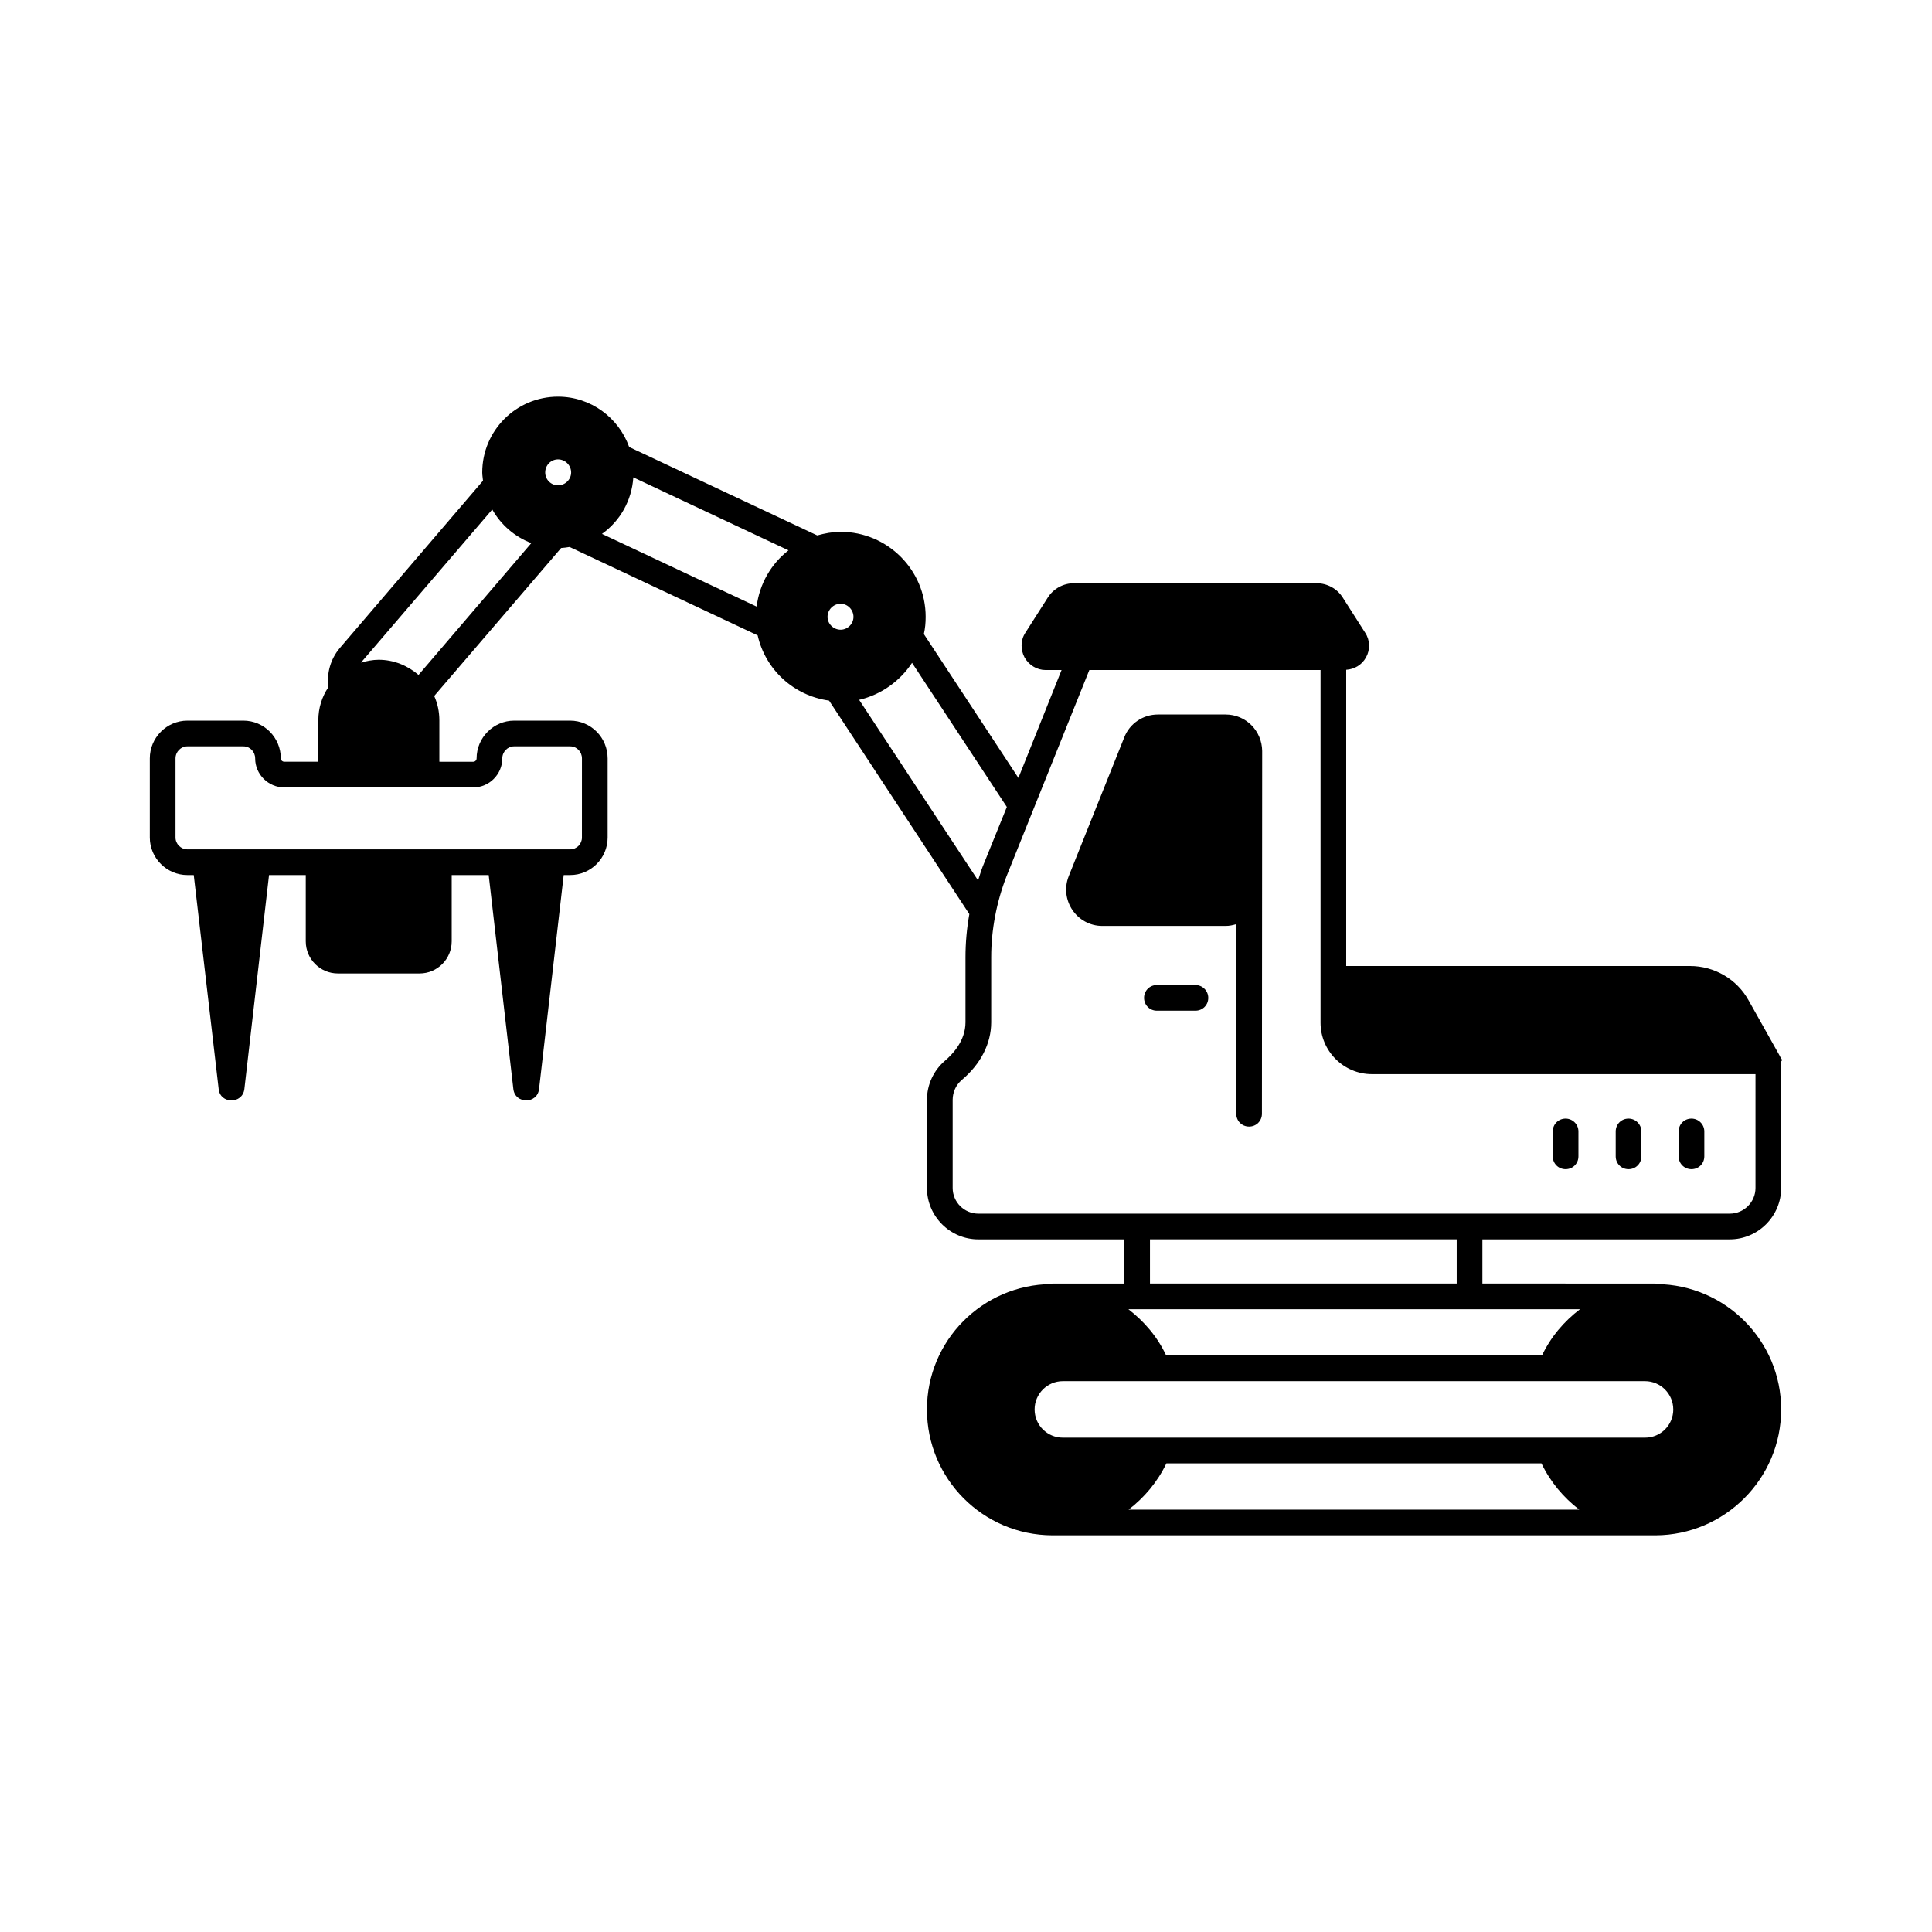 <?xml version="1.0" encoding="UTF-8"?>
<!-- Uploaded to: SVG Find, www.svgfind.com, Generator: SVG Find Mixer Tools -->
<svg fill="#000000" width="800px" height="800px" version="1.1" viewBox="144 144 512 512" xmlns="http://www.w3.org/2000/svg">
 <g>
  <path d="m615.75 424.03c-0.066-0.137-0.137-0.273-0.203-0.41l-8.102-14.434c-3.133-5.715-9.121-9.188-15.59-9.188h-91.094v-78.5c2.18-0.137 4.152-1.293 5.242-3.269 1.156-2.043 1.09-4.562-0.203-6.535l-5.992-9.395c-1.496-2.316-4.086-3.746-6.945-3.746h-64.203c-2.859 0-5.445 1.43-6.945 3.746l-5.992 9.395c-1.293 1.973-1.293 4.492-0.203 6.535 1.156 2.043 3.269 3.336 5.582 3.336h4.223l-11.438 28.594-25.055-38.125c0.34-1.496 0.477-2.996 0.477-4.562 0-12.461-10.145-22.535-22.535-22.535-2.18 0-4.223 0.41-6.195 0.953l-49.836-23.422c-2.793-7.762-10.145-13.344-18.859-13.344-11.098 0-20.086 8.988-20.086 20.086 0 0.75 0.137 1.43 0.203 2.18l-37.988 44.391c-2.449 2.926-3.473 6.672-2.996 10.348-1.703 2.519-2.656 5.516-2.656 8.781v10.961h-8.988c-0.543 0-0.953-0.41-0.953-0.887 0-5.516-4.426-10.008-9.941-10.008l-14.836 0.004c-5.445 0-9.941 4.492-9.941 10.008v20.969c0 5.445 4.492 9.941 9.941 9.941h1.703l6.606 56.711c0.41 4.016 6.332 4.016 6.809 0l6.535-56.711h9.734v17.566c0 4.699 3.812 8.512 8.512 8.512h21.648c4.699 0 8.512-3.812 8.512-8.512v-17.566h9.805l6.535 56.711c0.477 4.016 6.332 4.016 6.809 0l6.535-56.711h1.703c5.516 0 9.941-4.492 9.941-9.941v-20.969c0-5.516-4.426-10.008-9.941-10.008h-14.844c-5.445 0-9.941 4.492-9.941 10.008 0 0.477-0.41 0.887-0.887 0.887l-8.984-0.004v-10.961c0-2.316-0.477-4.492-1.363-6.469l33.633-39.215c0.75-0.066 1.496-0.137 2.246-0.273l49.836 23.422c2.043 9.055 9.531 16 18.926 17.293l37.172 56.578c-0.68 3.812-1.02 7.625-1.02 11.438v17.227c0 4.902-3.402 8.441-5.379 10.145-3.062 2.586-4.832 6.398-4.832 10.418v23.352c0 7.488 6.129 13.617 13.617 13.617h38.672v11.711h-18.996c-0.137 0-0.273 0.066-0.41 0.137-18.18 0.203-32.883 14.977-32.883 33.223 0 18.383 14.844 33.293 33.223 33.359h159.79 0.066c18.312-0.066 33.293-14.977 33.293-33.359 0-18.246-14.773-33.02-32.953-33.223-0.137-0.066-0.273-0.137-0.41-0.137l-45.812-0.004v-11.711h65.562c7.488 0 13.617-6.129 13.617-13.617v-33.496c0.066-0.137 0.137-0.203 0.273-0.41zm-346.33-71.352c4.223 0 7.691-3.473 7.691-7.691 0-1.77 1.43-3.199 3.133-3.199h14.844c1.77 0 3.133 1.43 3.133 3.199l-0.004 20.969c0 1.703-1.363 3.133-3.133 3.133h-101.44c-1.703 0-3.133-1.43-3.133-3.133v-20.969c0-1.77 1.43-3.199 3.133-3.199h14.844c1.77 0 3.133 1.43 3.133 3.199 0 4.223 3.473 7.691 7.762 7.691zm-14.504-29.82c-2.859-2.449-6.535-4.016-10.555-4.016-1.633 0-3.199 0.34-4.699 0.75l34.789-40.578c2.316 4.086 5.922 7.215 10.348 8.918zm36.969-50.242c-1.906 0-3.402-1.566-3.402-3.402 0-1.906 1.496-3.473 3.402-3.473s3.473 1.566 3.473 3.473c0 1.836-1.566 3.402-3.473 3.402zm52.629 32.133-40.984-19.266c4.766-3.402 7.898-8.781 8.305-14.977l41.121 19.336c-4.562 3.539-7.691 8.848-8.441 14.906zm22.262 6.129c-1.906 0-3.473-1.566-3.473-3.402 0-1.906 1.566-3.473 3.473-3.473 1.84 0 3.402 1.566 3.402 3.473 0.004 1.836-1.562 3.402-3.402 3.402zm4.902 18.586c5.856-1.363 10.824-4.969 14.023-9.805l25.121 38.195-6.398 15.797c-0.477 1.227-0.816 2.449-1.227 3.676zm71.418 214.6c4.152-3.199 7.625-7.285 10.008-12.254h99.398c2.383 4.969 5.856 9.055 10.008 12.254zm144.34-26.555c0 4.152-3.336 7.488-7.488 7.488h-154.28c-4.152 0-7.488-3.336-7.488-7.488 0-4.086 3.336-7.488 7.488-7.488h154.27c4.156 0 7.492 3.402 7.492 7.488zm-24.715-26.551c-4.223 3.199-7.762 7.352-10.078 12.254h-99.602c-2.316-4.969-5.856-9.055-10.008-12.254zm-113.97-6.809v-11.711h81.289v11.711zm160.47-25.328c0 3.746-3.062 6.809-6.809 6.809h-199.14c-3.746 0-6.809-3.062-6.809-6.809v-23.352c0-2.043 0.887-3.949 2.383-5.242 5.039-4.223 7.828-9.668 7.828-15.32v-17.227c0-7.285 1.43-14.707 4.086-21.516l21.922-54.602h61.273v93.477c0 7.488 6.129 13.617 13.617 13.617h101.65z"/>
  <path d="m592.26 440.44c-1.906 0-3.402 1.496-3.402 3.402v6.606c0 1.906 1.496 3.402 3.402 3.402s3.402-1.496 3.402-3.402v-6.606c0.004-1.902-1.562-3.402-3.402-3.402z"/>
  <path d="m575.58 440.44c-1.906 0-3.402 1.496-3.402 3.402v6.606c0 1.906 1.496 3.402 3.402 3.402s3.402-1.496 3.402-3.402v-6.606c0.004-1.902-1.562-3.402-3.402-3.402z"/>
  <path d="m558.9 440.44c-1.906 0-3.402 1.496-3.402 3.402v6.606c0 1.906 1.496 3.402 3.402 3.402s3.402-1.496 3.402-3.402v-6.606c0.004-1.902-1.562-3.402-3.402-3.402z"/>
  <path d="m468.83 333.35h-17.973c-3.949 0-7.488 2.383-8.918 6.059l-14.707 36.766c-2.519 6.332 2.109 13.207 8.918 13.207h32.613c1.02 0 1.973-0.203 2.859-0.477v50.246c0 1.906 1.496 3.402 3.402 3.402s3.402-1.496 3.402-3.402l0.066-96.133c-0.062-5.379-4.352-9.668-9.664-9.668z"/>
  <path d="m460.8 405.04h-10.211c-1.906 0-3.402 1.496-3.402 3.402s1.496 3.402 3.402 3.402h10.211c1.906 0 3.402-1.496 3.402-3.402 0-1.902-1.566-3.402-3.402-3.402z"/>
 </g>
</svg>